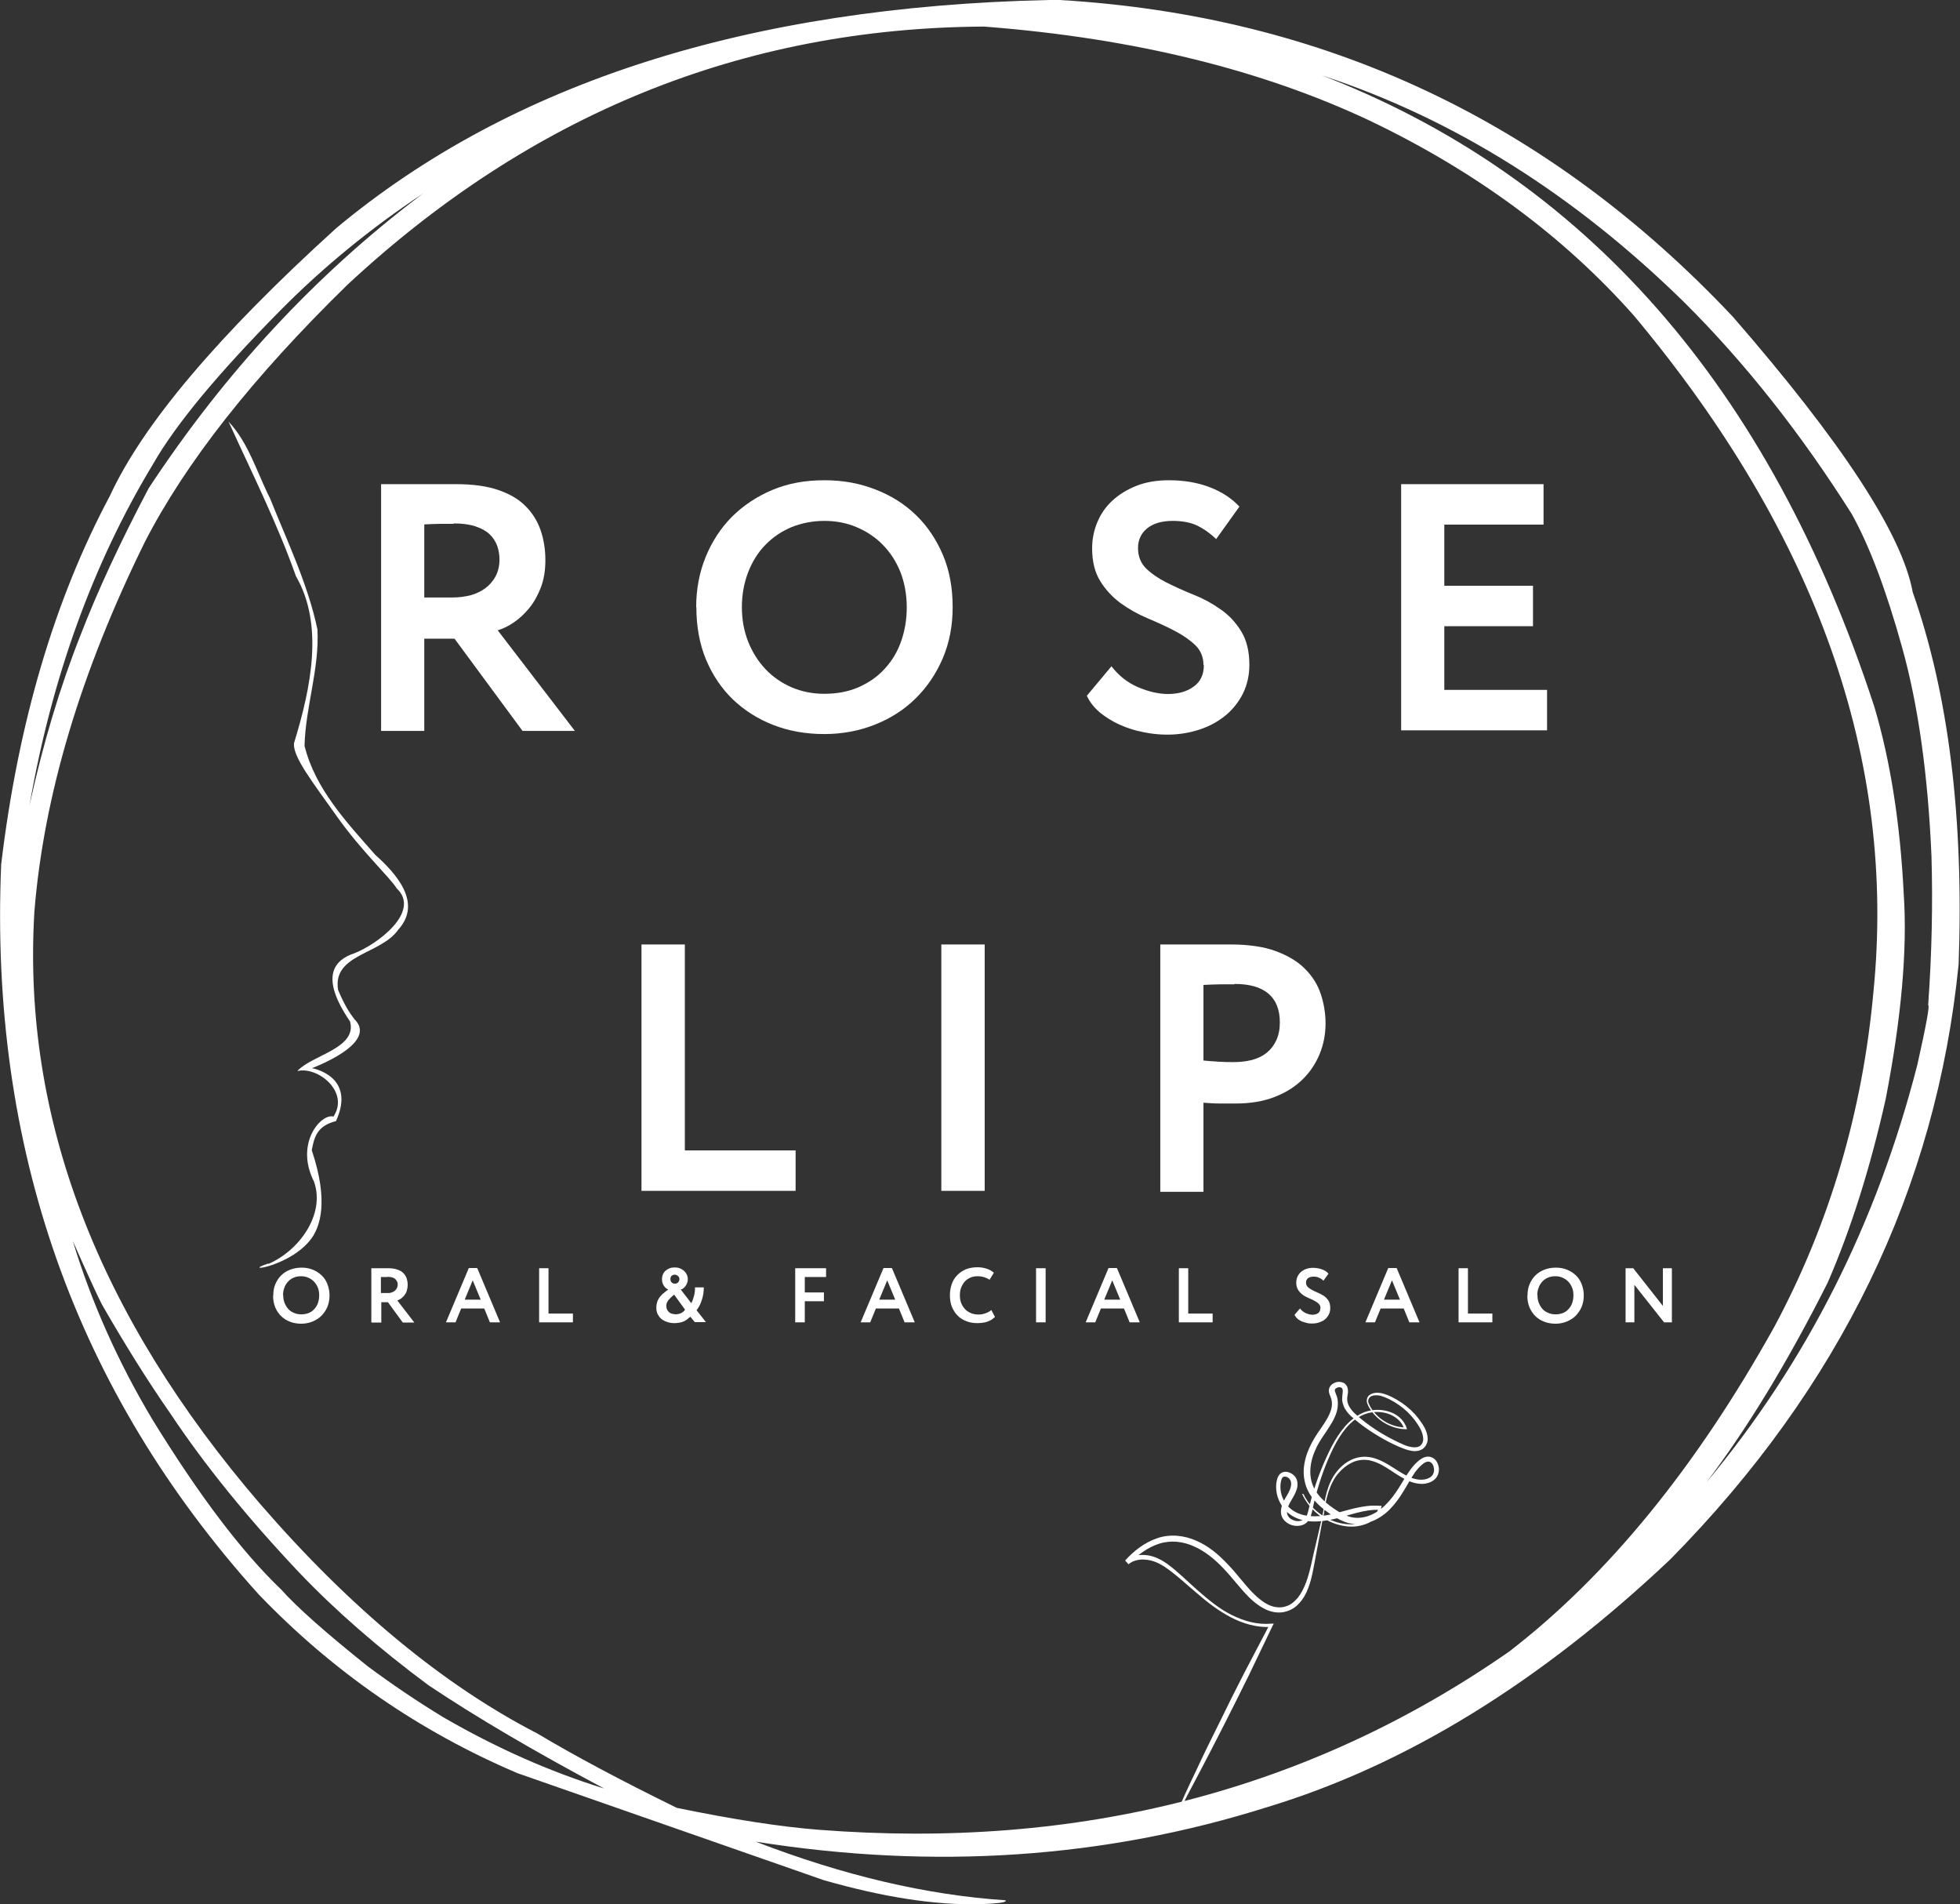 <?xml version="1.0" encoding="UTF-8"?> <svg xmlns="http://www.w3.org/2000/svg" id="_レイヤー_1" data-name="レイヤー 1" viewBox="0 0 100.34 97.46"><rect x="0" y="0" width="100.34" height="97.46" fill="#333333" stroke="none"/><defs><style> .cls-1 { fill: #fff; } </style></defs><g id="logo"><path class="cls-1" d="M21.68,9.89l-.19.14c-5.36,4.06-9.98,9.04-13.88,14.96-1.47,2.79-2.63,5.29-3.48,7.5-1.06,2.67-1.93,5.58-2.62,8.73,1.14-6.54,3.24-12.36,6.32-17.46,1.16-2.03,3.32-4.63,6.47-7.82,2.2-2.23,4.66-4.25,7.38-6.05M67.52,3.81l.22.07c6.7,2.21,12.86,6.08,18.48,11.59,3.11,3.09,5.97,6.71,8.58,10.84.91,1.64,1.77,3.92,2.58,6.84.82,2.94,1.32,6.5,1.5,10.67.07,2.42.02,4.96-.17,7.63.09-.03-.09.98-.55,3.03-2.07,8.1-5.67,15.24-10.81,21.4,2.11-2.78,4.18-6.19,6.22-10.24,1.19-2.74,2.18-5.88,2.97-9.41.8-4.14,1.11-7.63.92-10.47-.18-3.61-.68-6.8-1.5-9.57-5.35-16.4-14.84-27.2-28.46-32.4M3.73,63.53l.02.04c.8,1.8,1.29,2.86,1.47,3.2,1.18,2.05,2.34,3.91,3.49,5.56,1.77,2.66,3.98,5.38,6.62,8.17,1.83,1.92,4.03,3.84,6.6,5.75,2.42,1.62,5.41,3.38,9,5.29-2.78-.86-5.53-2.08-8.24-3.65-1.33-.81-2.62-1.68-3.87-2.61-2.14-1.71-3.62-3.02-4.43-3.93-2.02-1.93-4.21-4.83-6.59-8.7-1.74-2.91-3.1-5.95-4.07-9.12M50.37,1.36l.26.02c7.49.6,13.98,2.2,19.48,4.79,5.44,2.6,9.95,5.93,13.55,10,9.35,11.19,13.43,22.72,12.25,34.58-.56,6.17-2.25,11.88-5.06,17.13-4.01,7.21-8.54,12.76-13.59,16.65-10.23,7.12-22.02,10.16-35.36,9.12-1.92-.15-4.33-.52-7.25-1.12-2.92-1.43-5.29-2.7-7.13-3.8-4.83-2.49-9.56-6.4-14.18-11.73C4.99,67.3,1.13,57.19,1.76,46.66c.48-5.93,2.36-12.24,5.66-18.93,2.08-4.05,5.53-8.43,10.35-13.14C27.17,5.84,38.03,1.43,50.37,1.36M54.25,0h-.56c-15.37.34-27.53,4.22-36.48,11.68-6.03,5.47-9.89,10.03-11.58,13.69C2.79,30.69.93,36.98.06,44.24c-.61,14.5,3.79,26.95,13.18,37.36,3.79,3.95,8.2,7,13.24,9.15l15.69,5.48c3.04.87,5.68,1.28,7.93,1.23,1.03-.03,1.49-.1,1.37-.2-4.04-.27-8.3-1.27-12.78-3,9.13,1.45,17.86.86,26.19-1.77,7.07-2.14,13.94-6.36,20.62-12.67,8.7-8.82,13.62-18.97,14.77-30.47.27-7.46-.51-13.81-2.35-19.04-.54-2.96-3.61-7.66-9.21-14.1C79.27,6.19,67.78.8,54.25,0"></path><path class="cls-1" d="M60.14,93.14c.3-.88.71-1.71,1.11-2.55.39-.84.8-1.67,1.21-2.49.4-.83.82-1.66,1.24-2.48l1.29-2.46.08.11c-.73.04-1.44-.17-2.07-.5-.63-.33-1.2-.77-1.74-1.24-.54-.45-1.06-.95-1.64-1.34-.29-.19-.61-.33-.94-.36-.33-.04-.67.03-.91.23l-.17-.19c.44-.49.99-.92,1.64-1.14.65-.23,1.39-.15,2.01.13.63.27,1.15.72,1.6,1.2.46.47.84,1.01,1.28,1.46.22.22.46.43.72.57.26.15.56.21.85.16.14-.03.28-.08.4-.16.12-.08.23-.19.33-.3.19-.24.33-.52.44-.82.22-.6.32-1.25.48-1.88l.44-1.9h.03s-.36,1.92-.36,1.92l-.18.96c-.06.32-.12.64-.22.96-.1.32-.23.63-.44.9-.11.14-.23.26-.37.36-.15.1-.31.17-.49.21-.35.08-.73,0-1.03-.16-.31-.16-.57-.37-.81-.61-.47-.48-.85-1-1.29-1.46-.44-.46-.93-.87-1.5-1.12-.56-.26-1.2-.33-1.79-.14-.59.19-1.11.58-1.54,1.03l-.17-.19c.32-.24.73-.3,1.1-.25.38.05.72.23,1.01.43.59.43,1.08.94,1.61,1.4.53.46,1.08.92,1.71,1.23.62.31,1.32.51,2.01.44h.14s-.06.11-.06.11l-1.2,2.5c-.41.83-.82,1.66-1.24,2.48-.42.82-.84,1.65-1.27,2.46-.43.82-.88,1.63-1.25,2.47h-.03"></path><path class="cls-1" d="M66.73,76.47c.18.37.44.7.77.95.32.25.69.44,1.09.53.39.09.81.1,1.19-.02.37-.12.72-.39.79-.76l.09.11c-.8-.05-1.57.28-2.38.47-.41.09-.83.15-1.26.11-.43-.04-.86-.2-1.18-.52-.31-.32-.5-.75-.51-1.2,0-.11,0-.22.03-.33.02-.11.05-.24.15-.35.1-.12.28-.15.41-.12.13.03.25.1.34.19.09.09.15.23.16.35.01.13,0,.25-.04.36-.07.22-.19.41-.29.58-.1.17-.19.35-.2.51-.02.17.05.31.19.41.14.09.33.14.49.1.17-.03.28-.14.35-.32.06-.17.1-.38.15-.58.05-.2.11-.4.17-.6.24-.79.55-1.56.93-2.3.19-.37.42-.72.69-1.04.28-.31.61-.58,1.01-.73.4-.14.84-.15,1.24-.02.4.12.77.42.9.84l.02.06h-.07c-.78-.02-1.53-.48-1.9-1.17-.04-.09-.09-.18-.09-.29,0-.11.05-.23.14-.29.18-.13.4-.13.59-.1.39.09.73.28,1.05.49.32.22.61.48.85.79.23.3.48.64.49,1.07,0,.21-.12.45-.33.55-.21.1-.43.08-.63.03-.2-.05-.38-.13-.55-.2-.18-.08-.35-.16-.52-.25-.68-.36-1.32-.78-1.91-1.31-.14-.14-.28-.3-.36-.5-.04-.1-.07-.21-.08-.32,0-.11.01-.22.02-.31s.02-.17,0-.23c-.02-.06-.04-.08-.09-.1-.11-.04-.28.04-.3.12-.04.06.09.25.13.47.04.21.02.43-.03.63-.11.4-.34.73-.55,1.05-.22.32-.42.61-.56.95-.15.33-.24.69-.25,1.04-.01.35.07.7.25,1,.18.3.44.56.73.78.29.22.61.43.94.55.33.12.68.11,1.02,0,.68-.22,1.18-.8,1.58-1.43.2-.31.38-.65.62-.97.12-.16.25-.31.41-.44.15-.12.38-.27.64-.18.26.09.36.34.39.55.02.22-.05.46-.24.61-.17.14-.39.2-.6.21-.21,0-.41-.04-.6-.11-.75-.29-1.28-.88-2-1.07-.35-.1-.73-.06-1.05.11-.33.17-.6.43-.81.73-.41.63-.53,1.4-.63,2.15h-.03c.07-.75.16-1.54.57-2.21.21-.33.49-.62.84-.8.35-.19.77-.24,1.16-.14.78.2,1.34.8,2.02,1.04.33.12.73.13.98-.08.11-.09.16-.25.14-.41-.02-.16-.1-.3-.22-.34-.12-.04-.27.03-.4.15-.13.11-.25.25-.36.4-.21.3-.38.64-.59.97-.2.33-.43.65-.71.93-.28.28-.63.51-1.02.64-.38.13-.83.14-1.22,0-.39-.14-.72-.36-1.03-.59-.31-.24-.61-.52-.82-.87-.21-.35-.31-.77-.3-1.18.03-.82.44-1.55.88-2.16.21-.31.42-.62.52-.95.05-.17.06-.33.03-.49-.02-.08-.04-.15-.08-.24-.04-.09-.09-.23-.04-.38.05-.15.17-.23.28-.28.12-.05.24-.06.38-.02.13.03.26.17.28.3.03.13.02.24,0,.34-.04.19-.03.33.03.49.06.15.17.29.29.42.53.5,1.17.94,1.82,1.29.17.09.33.17.5.25.17.08.34.16.51.2.17.04.35.06.49,0,.14-.06.23-.21.23-.38,0-.34-.21-.67-.43-.97-.23-.3-.5-.56-.8-.77-.3-.21-.65-.4-.99-.49-.17-.03-.37-.03-.5.07-.06.05-.09.12-.1.2,0,.08.04.16.08.24.34.66,1.06,1.1,1.81,1.12l-.05.06c-.12-.38-.47-.65-.84-.77-.38-.12-.8-.11-1.17.03-.37.14-.7.4-.96.71-.26.31-.47.66-.65,1.02-.36.73-.64,1.5-.86,2.29-.06.2-.11.39-.15.59-.05.2-.07.39-.15.61-.04.11-.1.21-.19.31-.09.09-.21.15-.33.17-.24.05-.49,0-.69-.14-.1-.07-.19-.16-.25-.28-.06-.12-.07-.25-.06-.37.02-.24.13-.45.23-.63.11-.18.21-.35.26-.52.05-.17.04-.34-.06-.45-.1-.12-.28-.15-.35-.07-.08.08-.11.31-.11.49,0,.38.16.75.42,1.02.27.27.64.42,1.03.46.39.04.79,0,1.18-.09.78-.18,1.58-.5,2.44-.43h.11s-.02.11-.02.11c-.05.22-.18.43-.35.57-.17.15-.37.24-.58.3-.42.13-.86.1-1.26-.01-.41-.11-.79-.32-1.11-.59-.32-.27-.58-.61-.75-.99h.03"></path><path class="cls-1" d="M13.74,64.69c1.56-.67,2.92-2.52,2.34-4.2-1.02-2.01.4-3.53.99-3.34.84-1.27-.81-2.59-1.85-2.33.73-.82,3.08-1.16,2.7-2.54-1.58-2.31-.8-3.15.22-3.49,1.13-.43,3.44-2.12,2.17-3.32-.37-.59-1.79-1.89-3.06-3.68-1.27-1.79-2.26-3.05-2.2-3.75.9-2.92,1.52-6.1.1-8.55-.96-2.71-2.24-5.26-3.45-7.91,1.02,1.07,1.46,2.62,2.13,3.94.88,2.2,1.93,4.37,2.42,6.69.11,2.01-.61,3.97-.66,5.96.54,2.2,2.16,3.92,3.62,5.58,1.06.95,2.43,2.45,1.18,3.83-.89,1.28-3.39,1.25-3.08,3.09.34.81.59,1.17.83,1.49,1.28,1.24-2.17,2.51-2.17,2.51,0,0,2.29.39,1.23,2.71-.95.24-1.11.79-1.24,1.49.9,2.68.37,3.87.09,4.36-.99,1.6-3.87,1.95-2.32,1.44h0Z"></path><path class="cls-1" d="M19.51,37.39v-12.61c.18,0,.46,0,.84,0,.38,0,.79,0,1.2,0s.79,0,1.13,0c.34,0,.56,0,.66,0,.87,0,1.59.1,2.17.3.58.2,1.05.47,1.4.83.35.35.61.77.77,1.24.16.47.24.98.24,1.52s-.08,1.01-.24,1.42c-.16.41-.36.76-.6,1.05-.24.29-.5.53-.78.72-.28.19-.55.32-.82.4l3.95,5.15h-2.68l-3.48-4.72h-1.55v4.72h-2.21ZM23.23,26.81c-.2,0-.43,0-.68,0-.25,0-.53.02-.83.03v3.74h1.44c.32,0,.63-.04.92-.11.29-.08.54-.2.76-.36.22-.16.4-.37.53-.61.13-.25.2-.53.2-.86,0-.25-.04-.49-.12-.71-.08-.22-.21-.42-.39-.59-.18-.17-.42-.3-.72-.4-.3-.1-.67-.15-1.12-.15Z"></path><path class="cls-1" d="M35.64,31.08c0-.91.16-1.77.48-2.56.32-.79.77-1.48,1.34-2.06.58-.58,1.27-1.04,2.07-1.38.8-.34,1.69-.5,2.67-.5s1.81.16,2.61.47c.81.31,1.5.75,2.08,1.31.58.56,1.04,1.24,1.38,2.04.34.8.5,1.69.5,2.67s-.17,1.82-.5,2.61c-.34.79-.8,1.48-1.38,2.05-.58.58-1.28,1.03-2.08,1.35-.8.32-1.67.49-2.61.49s-1.8-.15-2.6-.46c-.8-.31-1.49-.75-2.08-1.31-.59-.57-1.05-1.26-1.38-2.05-.33-.8-.49-1.69-.49-2.67ZM37.98,31.08c0,.64.11,1.22.32,1.76.22.54.51,1.01.89,1.41.38.4.83.71,1.34.93.52.22,1.07.33,1.66.33.66,0,1.25-.11,1.77-.34.52-.23.97-.54,1.33-.94.37-.4.65-.86.84-1.4.19-.54.29-1.12.29-1.75s-.11-1.25-.32-1.79c-.22-.55-.52-1.01-.9-1.4-.38-.39-.83-.69-1.35-.91-.52-.22-1.07-.32-1.65-.32s-1.16.11-1.68.32c-.52.22-.96.52-1.34.91-.38.39-.67.86-.88,1.4-.21.55-.32,1.14-.32,1.79Z"></path><path class="cls-1" d="M61.61,34.04c0-.41-.14-.75-.42-1.02-.28-.27-.63-.51-1.05-.73s-.88-.43-1.38-.64c-.5-.21-.96-.47-1.38-.77-.42-.31-.77-.68-1.05-1.13-.28-.45-.42-1.01-.42-1.69,0-.47.09-.91.27-1.34.18-.43.44-.8.78-1.11.34-.31.75-.56,1.23-.75.49-.19,1.04-.28,1.65-.28.78,0,1.48.12,2.1.36.62.24,1.12.57,1.51.99l-1.19,1.66c-.31-.3-.64-.53-.97-.69-.34-.16-.76-.24-1.26-.24-.55,0-.99.13-1.3.38-.31.25-.47.59-.47,1.01s.14.78.42,1.05c.28.27.63.51,1.05.72s.88.42,1.38.62c.5.2.96.45,1.38.75.42.29.77.66,1.05,1.12.28.45.42,1.02.42,1.72,0,.53-.11,1.01-.32,1.45-.22.44-.51.81-.89,1.13-.38.31-.82.56-1.34.73-.52.17-1.07.26-1.65.26-.41,0-.82-.04-1.24-.13-.42-.08-.82-.21-1.2-.38-.38-.17-.71-.38-1.01-.62-.29-.25-.52-.53-.67-.86l1.26-1.51c.37.48.82.84,1.36,1.07.54.23,1.05.35,1.54.35.53,0,.97-.13,1.31-.38.35-.25.52-.62.52-1.1Z"></path><path class="cls-1" d="M71.73,24.78h7.29v2.07h-5.08v3.13h4.54v2.07h-4.54v3.26h5.26v2.07h-7.47v-12.61Z"></path><path class="cls-1" d="M32.85,48.34h2.21v10.54h5.67v2.07h-7.89v-12.61Z"></path><path class="cls-1" d="M48.19,48.34h2.22v12.61h-2.22v-12.61Z"></path><path class="cls-1" d="M59.4,60.95v-12.61c.18,0,.42,0,.74,0,.31,0,.64,0,.99,0s.69,0,1.03,0c.34,0,.61,0,.83,0,.92,0,1.7.11,2.32.34.62.23,1.13.53,1.5.91.38.38.65.81.81,1.3.16.49.24.99.24,1.5,0,.54-.1,1.06-.3,1.55-.2.49-.49.93-.88,1.31-.39.38-.87.68-1.44.9-.57.22-1.23.33-1.99.33-.19,0-.44,0-.76,0-.31,0-.61-.02-.88-.04v4.56h-2.21ZM63.2,50.38c-.23,0-.48,0-.74,0-.26,0-.55.02-.85.03v3.87c.26.02.53.05.79.06.27.02.52.02.78.02.32,0,.63-.04.92-.11.29-.08.54-.2.75-.37.21-.17.37-.38.49-.64.12-.26.18-.56.18-.91,0-.66-.2-1.15-.59-1.48-.4-.33-.97-.49-1.73-.49Z"></path><path class="cls-1" d="M13.99,66.3c0-.2.03-.39.1-.56.07-.17.17-.33.29-.45.13-.13.28-.23.46-.3.18-.07.37-.11.59-.11s.39.03.57.1c.18.07.33.17.46.29.13.12.23.27.3.45.07.18.11.37.11.59s-.04.4-.11.58c-.07.17-.18.32-.3.45-.13.13-.28.22-.46.3-.18.07-.37.11-.57.11s-.4-.03-.58-.1c-.18-.07-.33-.16-.46-.29-.13-.13-.23-.28-.3-.45-.07-.17-.11-.37-.11-.59ZM14.5,66.3c0,.14.02.27.07.39.05.12.11.22.19.31.08.09.18.15.3.2.11.05.24.07.36.07.14,0,.27-.02.39-.07.12-.05.21-.12.29-.21s.14-.19.18-.31c.04-.12.06-.25.06-.39s-.02-.27-.07-.39c-.05-.12-.11-.22-.2-.31-.09-.09-.18-.15-.3-.2-.11-.05-.23-.07-.36-.07s-.26.02-.37.07c-.11.05-.21.11-.29.2-.08.09-.15.19-.19.31-.05.12-.07.25-.07.39Z"></path><path class="cls-1" d="M19.01,67.68v-2.77h.19c.08,0,.17,0,.26,0s.18,0,.25,0c.08,0,.12,0,.15,0,.19,0,.35.02.48.07.13.04.23.1.31.18.08.08.13.17.17.27.03.1.05.21.05.33s-.02.22-.05.32c-.03.09-.08.17-.13.23-.05.06-.11.12-.17.16-.06.04-.12.07-.18.09l.87,1.13h-.59l-.76-1.04h-.34v1.04h-.49ZM19.83,65.36s-.1,0-.15,0c-.05,0-.11,0-.18,0v.82h.32c.07,0,.14,0,.2-.02.06-.02.12-.04.17-.08.05-.04.09-.08.12-.14.03-.05.05-.12.05-.19,0-.06,0-.11-.03-.15-.02-.05-.05-.09-.09-.13-.04-.04-.09-.07-.16-.09-.07-.02-.15-.03-.24-.03Z"></path><path class="cls-1" d="M24,64.9h.43l1.17,2.78h-.52l-.29-.71h-1.18l-.29.71h-.49l1.17-2.78ZM23.8,66.52h.81l-.41-.99-.41.99Z"></path><path class="cls-1" d="M27.59,64.91h.49v2.32h1.25v.45h-1.73v-2.77Z"></path><path class="cls-1" d="M35.34,67.39s-.09.08-.14.12c-.05.04-.11.08-.17.11-.07.03-.14.06-.22.07-.08.02-.18.03-.28.03-.14,0-.27-.02-.38-.06-.12-.04-.21-.09-.3-.16-.08-.07-.14-.16-.19-.25-.04-.1-.06-.2-.06-.32s.02-.22.05-.31c.03-.09.08-.17.13-.24.06-.07.12-.14.2-.2.07-.06.15-.12.23-.18-.1-.04-.17-.11-.23-.2-.06-.09-.09-.2-.09-.33,0-.09.02-.18.05-.25.03-.07.08-.14.14-.19.06-.05.13-.09.21-.12.08-.03.16-.04.25-.04s.17.01.25.04c.08.03.15.07.21.12.06.05.11.11.15.19.04.07.06.16.06.25,0,.06,0,.12-.03.18-.02.06-.04.11-.08.16-.03.05-.07.09-.11.12-.04.04-.09.06-.14.07l.54.7c.05-.09.09-.2.13-.34.04-.13.06-.29.06-.47h.45c0,.22-.03.44-.1.64-.06.2-.15.38-.27.53l.48.61h-.57l-.24-.29ZM34.55,67.27c.12,0,.23-.02.31-.06.09-.04.16-.1.21-.18l-.56-.77c-.13.11-.23.21-.3.29-.06.09-.1.18-.1.28,0,.06.01.12.03.17.02.05.05.1.09.14.04.04.08.07.14.09.05.02.11.03.17.03ZM34.32,65.47c0,.06.02.12.06.16.04.05.1.07.17.07s.13-.02.17-.07c.04-.05.06-.1.06-.16,0-.07-.02-.12-.07-.16-.05-.04-.1-.07-.16-.07s-.12.02-.17.06c-.04.04-.06.1-.06.17Z"></path><path class="cls-1" d="M40.71,64.91h1.58v.45h-1.09v.79h.98v.45h-.98v1.08h-.49v-2.77Z"></path><path class="cls-1" d="M45.23,64.9h.43l1.17,2.78h-.52l-.29-.71h-1.18l-.29.71h-.49l1.17-2.78ZM45.02,66.52h.81l-.41-.99-.41.99Z"></path><path class="cls-1" d="M50.93,67.41s-.1.09-.16.13c-.06.04-.14.07-.21.1-.08.03-.16.05-.25.06-.09.01-.17.02-.26.02-.21,0-.41-.03-.58-.1-.18-.07-.33-.16-.45-.29-.13-.13-.22-.28-.29-.45-.07-.17-.1-.37-.1-.59,0-.2.03-.38.09-.56.06-.17.15-.33.27-.45.12-.13.27-.23.44-.31.17-.07.38-.11.61-.11.18,0,.34.03.49.08.14.05.26.12.35.2l-.22.36c-.09-.06-.18-.1-.27-.13-.1-.03-.21-.05-.35-.05-.13,0-.25.02-.36.07-.11.05-.2.11-.28.19-.08.09-.14.19-.19.31-.05.12-.07.26-.07.41s.02.28.07.4c.05.12.11.22.2.31.08.09.19.15.3.2.12.05.25.07.39.07.12,0,.23-.02.34-.06.11-.04.22-.09.31-.17l.19.36Z"></path><path class="cls-1" d="M53.04,64.91h.49v2.77h-.49v-2.77Z"></path><path class="cls-1" d="M56.75,64.9h.43l1.17,2.78h-.52l-.29-.71h-1.18l-.29.71h-.49l1.17-2.78ZM56.54,66.52h.81l-.41-.99-.41.99Z"></path><path class="cls-1" d="M60.34,64.91h.49v2.32h1.25v.45h-1.73v-2.77Z"></path><path class="cls-1" d="M67.6,66.95c0-.09-.03-.16-.09-.22-.06-.06-.14-.11-.23-.16-.09-.05-.19-.09-.3-.14-.11-.05-.21-.1-.3-.17-.09-.07-.17-.15-.23-.25-.06-.1-.09-.22-.09-.37,0-.1.02-.2.06-.29.04-.09.1-.18.17-.24s.16-.12.27-.16c.11-.04.23-.06.36-.06.17,0,.32.03.46.08.14.05.25.12.33.22l-.26.36c-.07-.07-.14-.12-.22-.15-.07-.04-.16-.06-.28-.06-.12,0-.22.03-.29.08-.07.06-.1.13-.1.22s.03.17.09.23c.06.06.14.11.23.16.09.05.19.09.3.14.11.05.21.1.3.16.09.06.17.15.23.24s.09.23.09.38c0,.12-.02.22-.07.32-.05.1-.11.18-.19.25-.08.07-.18.12-.3.16-.11.04-.23.06-.36.06-.09,0-.18,0-.28-.03-.09-.02-.18-.05-.26-.08-.08-.04-.16-.08-.22-.14-.06-.05-.11-.12-.15-.19l.28-.33c.08.11.18.18.3.24.12.05.23.08.34.08.12,0,.21-.03.29-.08.08-.06.11-.14.11-.24Z"></path><path class="cls-1" d="M71.07,64.9h.43l1.17,2.78h-.52l-.29-.71h-1.18l-.29.71h-.49l1.17-2.78ZM70.86,66.52h.81l-.41-.99-.41.99Z"></path><path class="cls-1" d="M74.66,64.91h.49v2.32h1.25v.45h-1.73v-2.77Z"></path><path class="cls-1" d="M78.2,66.3c0-.2.03-.39.1-.56.07-.17.17-.33.29-.45.13-.13.28-.23.46-.3.18-.07.37-.11.59-.11s.39.03.57.1c.18.07.33.17.46.29.13.12.23.27.3.45.07.18.11.37.11.59s-.04.4-.11.58c-.07.17-.18.32-.3.45-.13.13-.28.22-.46.3-.18.07-.37.11-.57.11s-.4-.03-.58-.1c-.18-.07-.33-.16-.46-.29-.13-.13-.23-.28-.3-.45-.07-.17-.11-.37-.11-.59ZM78.71,66.3c0,.14.02.27.07.39.05.12.11.22.19.31.08.09.18.15.3.2.11.05.24.07.36.07.14,0,.27-.02.39-.07.12-.05.21-.12.29-.21s.14-.19.18-.31c.04-.12.06-.25.06-.39s-.02-.27-.07-.39c-.05-.12-.11-.22-.2-.31-.09-.09-.18-.15-.3-.2-.11-.05-.23-.07-.36-.07s-.26.02-.37.07c-.11.05-.21.11-.29.2-.08.09-.15.19-.19.31-.05.12-.07.25-.07.39Z"></path><path class="cls-1" d="M85.19,67.68l-1.52-1.92v1.92h-.45v-2.77h.39l1.52,1.93v-1.93h.46v2.77h-.39Z"></path></g></svg> 